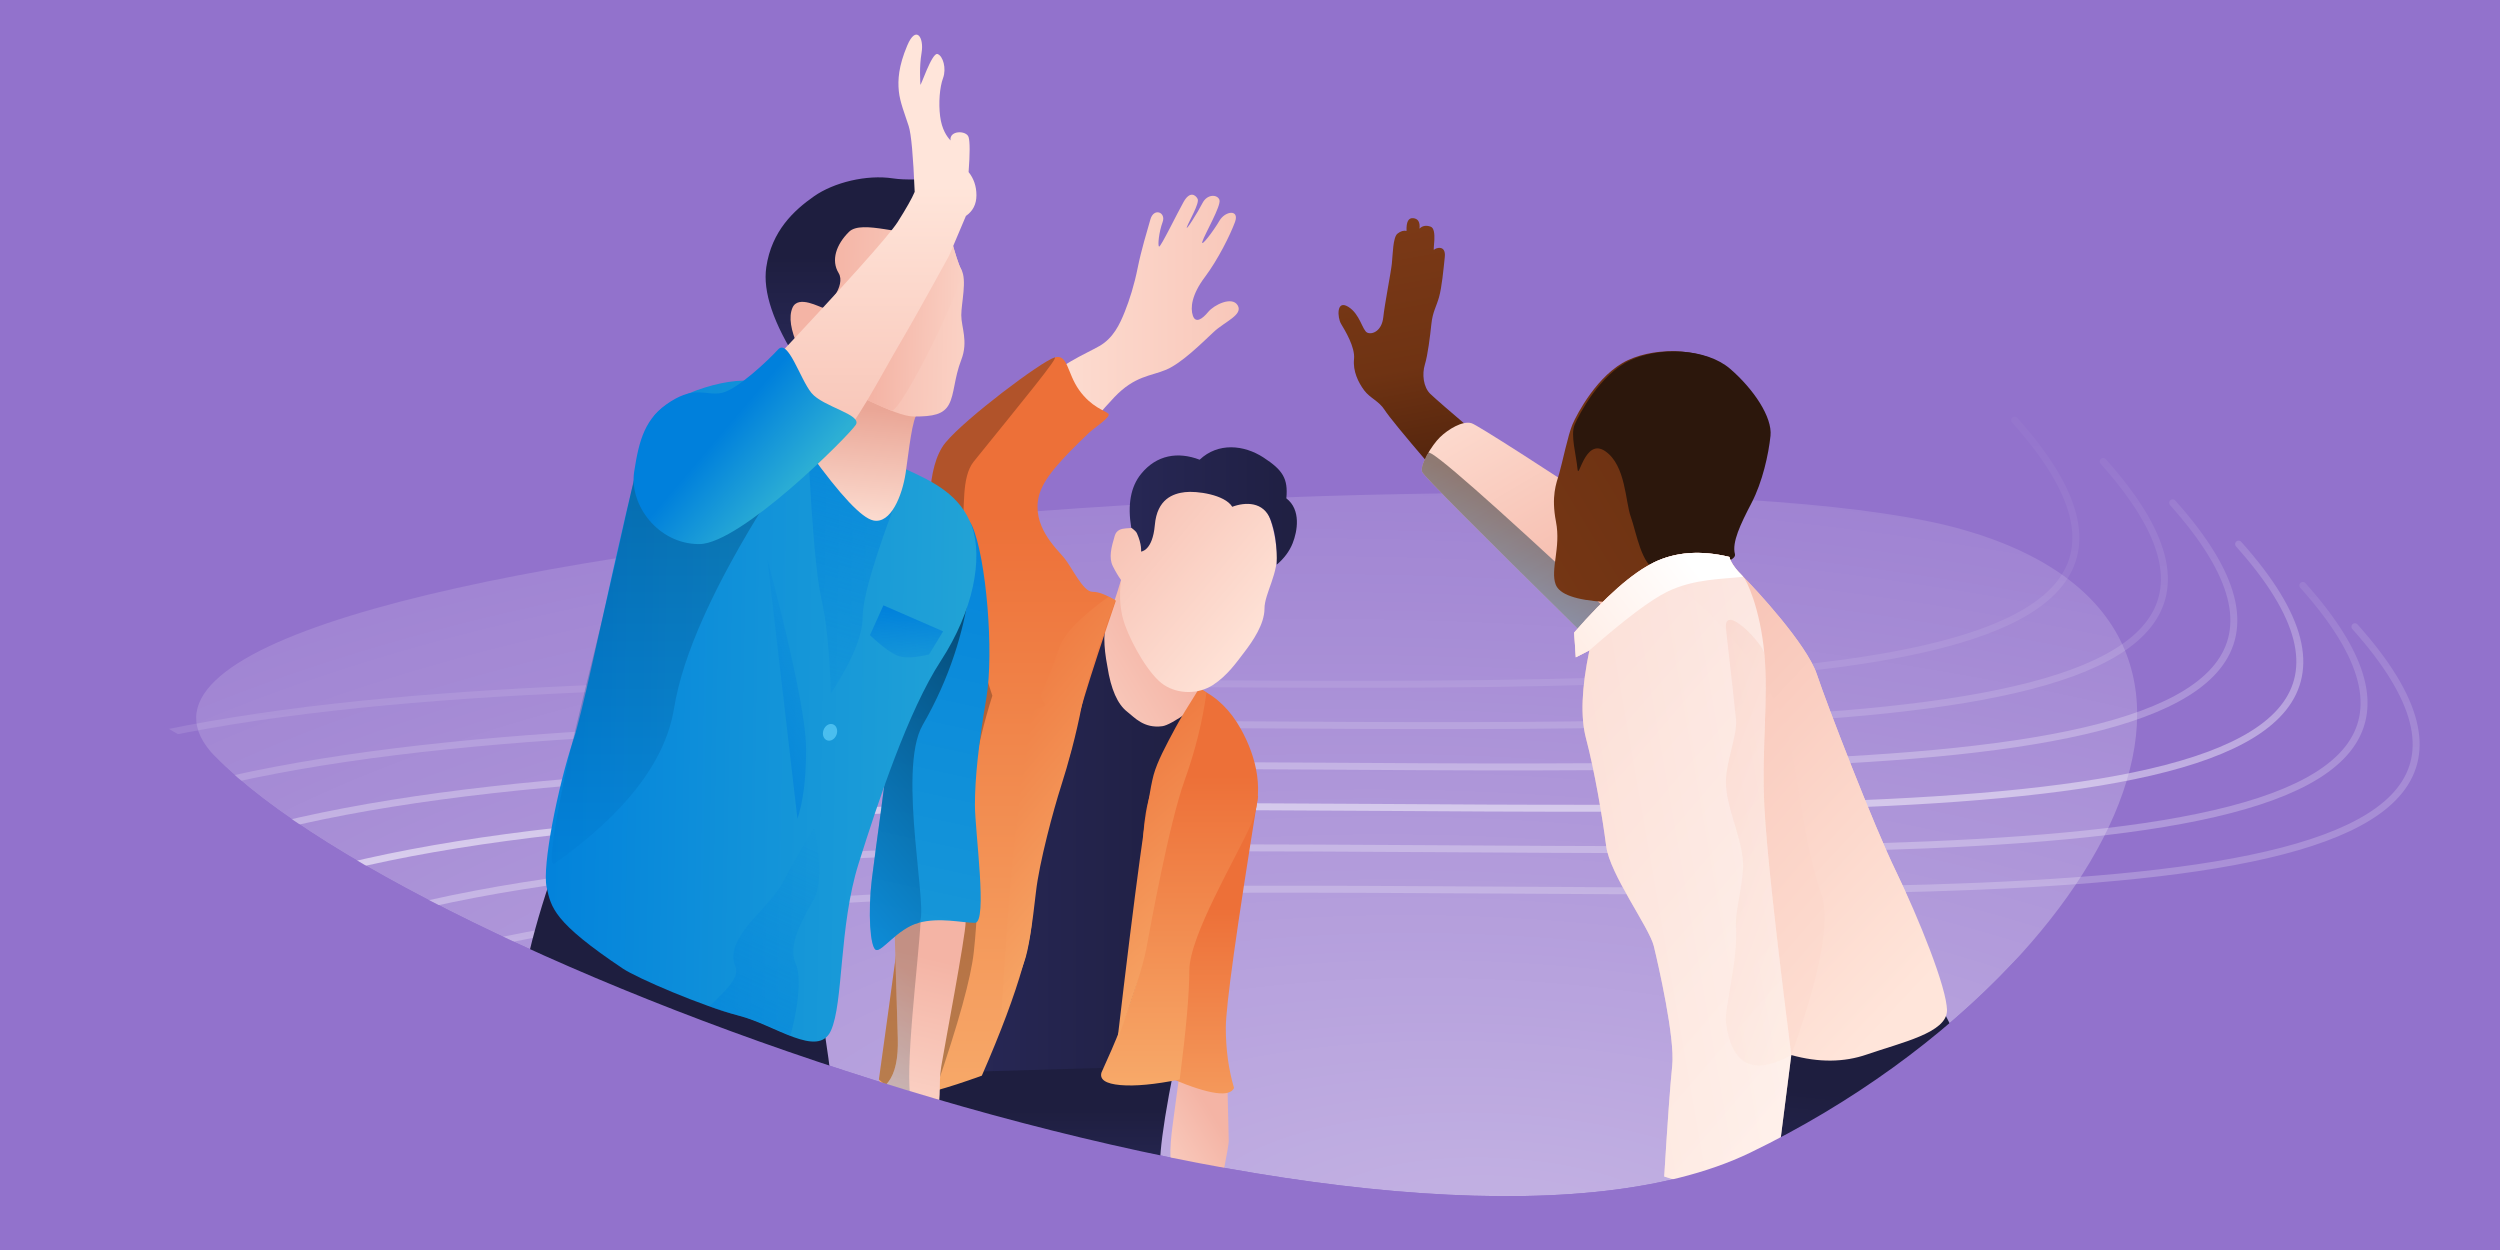 <?xml version="1.0" encoding="UTF-8"?><svg width="1440" height="720" xmlns="http://www.w3.org/2000/svg"><defs><linearGradient x1="50%" y1="100%" x2="57.404%" y2="-21.938%" id="m"><stop stop-color="#1797D8" offset="0%"/><stop stop-color="#0080DC" offset="100%"/></linearGradient><linearGradient x1="-53.956%" y1="94.795%" x2="66.614%" y2="10.455%" id="y"><stop stop-color="#FFE5DA" offset="0%"/><stop stop-color="#FFF" offset="100%"/></linearGradient><linearGradient x1="-90.615%" y1="153.29%" x2="50%" y2="18.044%" id="c"><stop stop-color="#FFE5DA" offset="0%"/><stop stop-color="#F4B4A5" offset="100%"/></linearGradient><linearGradient x1="64.376%" y1="124.644%" x2="64.376%" y2="41.145%" id="d"><stop stop-color="#F7A969" offset="0%"/><stop stop-color="#ED7038" offset="100%"/></linearGradient><linearGradient x1="62.474%" y1="126.311%" x2="62.474%" y2="44.366%" id="e"><stop stop-color="#2D2D63" offset="0%"/><stop stop-color="#1E1E3F" offset="100%"/></linearGradient><linearGradient x1="-71.084%" y1="72.235%" x2="111.612%" y2="72.235%" id="f"><stop stop-color="#2D2D63" offset="0%"/><stop stop-color="#1E1E3F" offset="100%"/></linearGradient><linearGradient x1="-26.458%" y1="95.48%" x2="175.388%" y2="95.48%" id="g"><stop stop-color="#FFE5DA" offset="0%"/><stop stop-color="#F4B4A5" offset="100%"/></linearGradient><linearGradient x1="50%" y1="100%" x2="50%" y2="21.752%" id="h"><stop stop-color="#F7A969" offset="0%"/><stop stop-color="#ED7038" offset="100%"/></linearGradient><linearGradient x1="170.74%" y1="81.609%" x2="107.942%" y2="-74.208%" id="i"><stop stop-color="#F7A969" offset="0%"/><stop stop-color="#ED7038" offset="100%"/></linearGradient><linearGradient x1="82.777%" y1="90.9%" x2="-18.194%" y2="-17.691%" id="j"><stop stop-color="#FFE5DA" offset="0%"/><stop stop-color="#F4B4A5" offset="100%"/></linearGradient><linearGradient x1="10.178%" y1="114.57%" x2="20.226%" y2="17.551%" id="k"><stop stop-color="#FFE5DA" offset="0%"/><stop stop-color="#F4B4A5" offset="100%"/></linearGradient><linearGradient x1="37.855%" y1="16.558%" x2="13.502%" y2="104.356%" id="l"><stop offset="0%"/><stop stop-color="#0080DC" offset="100%"/></linearGradient><linearGradient x1="50%" y1="0%" x2="50%" y2="100%" id="b"><stop stop-color="#FFF" stop-opacity="0" offset="0%"/><stop stop-color="#FFF" offset="100%"/></linearGradient><linearGradient x1="-7.503%" y1="71.817%" x2="133.371%" y2="75.582%" id="n"><stop stop-color="#0080DC" offset="0%"/><stop stop-color="#2DAFD4" offset="100%"/></linearGradient><linearGradient x1="44.095%" y1="144.237%" x2="59.404%" y2="4.465%" id="o"><stop stop-color="#0384DB" stop-opacity="0" offset="0%"/><stop stop-color="#0080DC" offset="100%"/></linearGradient><linearGradient x1="81.474%" y1="-11.868%" x2="44.095%" y2="144.237%" id="p"><stop stop-color="#0384DB" stop-opacity="0" offset="0%"/><stop stop-color="#0080DC" offset="100%"/></linearGradient><linearGradient x1="13.502%" y1="-56.209%" x2="13.502%" y2="104.356%" id="q"><stop offset="0%"/><stop stop-color="#0080DC" offset="100%"/></linearGradient><linearGradient x1="50%" y1="108.627%" x2="54.144%" y2="37.586%" id="r"><stop stop-color="#FFE5DA" offset="0%"/><stop stop-color="#EAA696" offset="100%"/></linearGradient><linearGradient x1="146.712%" y1="91.013%" x2="25.46%" y2="88.187%" id="s"><stop stop-color="#FFE5DA" offset="0%"/><stop stop-color="#F4B4A5" offset="100%"/></linearGradient><linearGradient x1="8.24%" y1="36.595%" x2="8.24%" y2="129.782%" id="t"><stop stop-color="#FFE5DA" offset="0%"/><stop stop-color="#F4B4A5" offset="100%"/></linearGradient><linearGradient x1="36.402%" y1="50%" x2="69.712%" y2="74.921%" id="u"><stop stop-color="#0080DC" offset="0%"/><stop stop-color="#2DAFD4" offset="100%"/></linearGradient><linearGradient x1="50%" y1="-30.792%" x2="73.909%" y2="99.739%" id="v"><stop stop-color="#813C18" offset="0%"/><stop stop-color="#6F3313" offset="68.769%"/><stop stop-color="#54250D" offset="100%"/></linearGradient><linearGradient x1="-18.194%" y1="-17.691%" x2="82.777%" y2="90.9%" id="w"><stop stop-color="#FFE5DA" offset="0%"/><stop stop-color="#F4B4A5" offset="100%"/></linearGradient><linearGradient x1="-72.757%" y1="166.276%" x2="93.128%" y2="8.307%" id="x"><stop stop-color="#813C18" offset="0%"/><stop stop-color="#6F3313" offset="68.769%"/><stop stop-color="#54250D" offset="100%"/></linearGradient><radialGradient cx="64.985%" cy="91.42%" fx="64.985%" fy="91.42%" r="117.509%" gradientTransform="matrix(.018 -.999 .962 .133 -.241 1.441)" id="a"><stop stop-color="#FFF" offset="0%"/><stop stop-color="#FFF" stop-opacity="0" offset="100%"/></radialGradient></defs><g fill="none" fill-rule="evenodd"><path fill="#FFF" d="M0 0h1440v720H0z"/><path fill="#9272CC" d="M-199 720h1838V0H-199z"/><path d="M365.96 416.819c121.718 125.038 686.629 323.438 884.191 228.103 197.563-95.336 320.706-303.087 121.374-359.16-199.333-56.071-1127.282 6.019-1005.564 131.057z" fill="url(#a)" style="mix-blend-mode:soft-light" opacity=".458" transform="translate(-242 19)"/><path d="M239.08 650.937C91.678 213.043 1792.072 604.763 1493.437 270.6" stroke="url(#b)" stroke-width="4" opacity=".6" stroke-linecap="round" transform="translate(-242 19)"/><path d="M277.08 674.737C129.678 236.843 1830.072 628.563 1531.437 294.4" stroke="url(#b)" stroke-width="4" stroke-linecap="round" transform="translate(-242 19)"/><path d="M314.08 698.537C166.678 260.643 1867.072 652.363 1568.437 318.2" stroke="url(#b)" stroke-width="4" opacity=".6" stroke-linecap="round" transform="translate(-242 19)"/><path d="M344.08 722.337C196.678 284.443 1897.072 676.163 1598.437 342M199.08 627.137C51.678 189.243 1752.072 580.963 1453.437 246.8" stroke="url(#b)" stroke-width="4" opacity=".4" stroke-linecap="round" transform="translate(-242 19)"/><path d="M148.08 603.337C.678 165.443 1701.072 557.163 1402.437 223" stroke="url(#b)" stroke-width="4" opacity=".2" stroke-linecap="round" transform="translate(-242 19)"/><path d="M178.344 506.95l-3.61 26.891c-2.526 17.928-2.054 26.891 1.415 26.891h27.993c1.74-8.747 2.609-13.96 2.609-15.635 0-1.676-.257-12.655-.769-32.938l-27.638-5.21z" fill="url(#c)" transform="translate(501 112)"/><path d="M223.657 346.564c-12.392 76.517-18.589 120.994-18.589 133.431 0 12.438 1.578 23.99 4.734 34.66-1.21 2.725-4.72 3.683-10.53 2.872-5.811-.811-13.94-3.392-24.385-7.744.438-53.37 3.334-88.087 8.687-104.15 5.353-16.062 14.096-39.406 26.228-70.031l13.855 10.962z" fill="url(#d)" transform="translate(501 112)"/><path d="M13.649 494.617l164.72-6.285c-9.655 45.367-13.081 71.679-10.278 78.935 2.803 7.257-53.222 7.257-168.075 0l13.633-72.65z" fill="url(#e)" fill-rule="nonzero" transform="translate(501 112)"/><path fill="url(#f)" fill-rule="nonzero" d="M132.225 240.284l18.335 22.465 41.044 41.981-23.302 115.644-17.742 82.235-90.386 2.67 37.76-151.292z" transform="translate(501 112)"/><path d="M145.08 220.905c6.143 25.403 12.866 42.436 20.167 51.099 7.302 8.662 15.25 13.1 23.847 13.314l-5.479 12.676c-7.428 5.165-12.446 7.927-15.053 8.286-10.724 1.479-16.14-5.11-20.253-8.286-5.615-4.333-9.427-12.997-11.436-25.99-2.37-12.32-2.37-21.321 0-27.004s5.106-13.715 8.206-24.095z" fill="url(#c)" transform="translate(501 112)"/><path d="M126.6 135c1.678-3.912 6.444-9.99 14.297-18.238 11.778-12.37 20.885-12.024 29.855-15.815 8.97-3.791 20.874-15.695 27.314-21.72 6.441-6.026 17.095-9.874 13.851-15.338-3.244-5.464-13.654-.277-16.984 3.77-3.33 4.046-7.222 6.78-8.817 2.242-1.595-4.539-.703-12.217 6.846-22.25 7.549-10.032 14.611-24.23 17.378-31.72 2.766-7.49-5.613-6.529-8.943-.78-3.33 5.748-11.151 16.083-9.793 11.869 1.358-4.215 10.944-20.658 9.793-23.893-1.151-3.235-7.055-3.5-9.793 1.892-2.738 5.391-9.894 16.691-8.962 13.802.932-2.89 7.477-13.843 6.177-16.287-1.3-2.444-4.514-4.47-8.028 1.698-3.513 6.167-13.296 26.382-14.17 25.792-.873-.59-.058-8.428 2.037-14.093 2.094-5.664-5.043-8.464-7.01-1.612-1.967 6.852-5.336 17.974-7.316 27.863-1.98 9.889-4.66 18.401-7.494 25.476-2.833 7.076-6.578 15.085-14.536 19.64-7.957 4.553-25.928 12.01-29.282 20.343-1.762 4.375-4.576 15.56 6.19 24.359 1.935 1.581 7.731 2.581 17.39 3z" fill="url(#g)" transform="translate(501 112)"/><path d="M5.247 509.783C21.663 391.91 30.597 321.47 32.05 298.459c2.18-34.516 4.318-88.18 3.25-98.91-1.07-10.73-3.296-42.53 8.317-56.596 11.613-14.066 55.118-46.702 62.808-49.034 7.69-2.332 7.116 8.85 14.137 18.733 7.02 9.883 14.929 11.836 16.834 13.612 1.904 1.776-8.305 8.34-10.827 10.736-16.972 16.128-26.79 26.93-29.199 36.807-4.15 17.016 9.842 29.873 14.47 35.401 4.626 5.528 10.888 19.676 16.451 19.676 3.708 0 8.17 1.759 13.384 5.276-15.366 44.915-23.77 72.62-25.209 83.115-2.159 15.742-27.396 62.356-23.246 88.755 2.767 17.6-6.794 51.452-28.681 101.557-20.857 7.546-35.353 11.47-43.49 11.77-8.135.302-13.403-2.89-15.802-9.574z" fill="url(#h)" transform="translate(501 112)"/><path d="M506.247 621.783c16.416-117.872 25.35-188.313 26.803-211.324 2.18-34.516 4.318-88.18 3.25-98.91-1.07-10.73-3.296-42.53 8.317-56.596 11.613-14.066 55.118-46.702 62.808-49.034 3.057-.927-18.48 25.173-46.519 59.903-7.5 9.29-4.75 27.671-6.906 38.146-3.699 17.979 2.167 50.234 17.598 96.765-9.832 31.204-13.365 55.606-10.598 73.206.897 5.705 4.3 33.624-.094 74.474-1.588 14.768-8.798 40.873-21.63 78.316-7.21 3.12-13.156 4.33-17.837 3.629-4.68-.701-9.745-3.56-15.192-8.575z" fill="#000" opacity=".257" style="mix-blend-mode:soft-light"/><path d="M98.052 224.94c-11.954 16.285-17.932 28.664-17.932 37.136 0 8.473-.606 18.229-1.817 29.267l4.45 4.646-6.423 5.076c5.97 35.3 11.329 63.773 16.074 85.42 4.745 21.647 12.541 53.183 23.389 94.608.457-22.65.805-36.307 1.043-40.972.357-7-2.457-23.154-5.984-40.297-3.526-17.144-5.047-48.642-5.102-62.45-.055-13.81-.877-31.256-2.99-47.886-1.408-11.087-1.506-32.363-.294-63.828l-4.414-.72z" fill="url(#i)" transform="rotate(18 -6.472 1990.611)"/><path d="M182.234 303.32L190 284.76c9.816 4.586 17.744 12.327 23.785 23.223 9.061 16.344 13.997 36.504 5.435 55.643-8.562 19.138-35.165 63.642-35.165 83.35 0 13.138-1.844 34.074-5.53 62.807-14.4 2.9-25.813 3.972-34.24 3.217-8.429-.755-12.035-3.173-10.822-7.253 16.658-36.287 24.988-62.867 24.988-79.74 0-25.31-5.884-66.793 7.113-89.981 8.664-15.458 14.22-26.36 16.67-32.707z" fill="url(#h)" transform="translate(501 112)"/><path d="M148.617 281.88c-2.034 12.35-3.297 21.183-3.788 26.498-1.107 11.992-2.041 22.305-.974 30.17 1.776 13.093 15.293 62.74 40.55 148.938-1.54-27.647-3.305-45.996-5.296-55.047-2.987-13.578-16.12-71.563-17.625-98.249-1.002-17.79-3.71-34.842-8.122-51.155l-4.745-1.154z" fill="url(#i)" transform="rotate(23 139.146 1671.93)"/><path d="M144.723 222.086c-1.243 9.713-.482 18.384 2.284 26.013 4.15 11.444 14.148 29.062 22.492 34.461 8.344 5.4 19.82 5.374 28.143 0 8.323-5.373 13.611-13.071 18.238-19.106 4.628-6.034 11.461-15.918 11.461-24.86 0-8.94 8.59-20.719 7.056-33.928-1.533-13.21-6.153-33.41-20.26-34.458-14.106-1.05-14.648-8.137-30.563-4.593-15.915 3.544-28.069 21.664-29.8 25.03-1.732 3.365-10.646-.825-12.68 5.958-2.034 6.782-3.508 12.693-1.12 17.466 1.591 3.181 3.174 5.854 4.749 8.017z" fill="url(#j)" transform="translate(501 112)"/><path d="M150.592 191.968c1.807 1.305 2.893 2.36 3.256 3.163 2.953 6.526 2.397 10.575 2.397 10.575s6.633-.275 7.942-15.316c1.309-15.042 10.594-18.116 17.337-18.918 6.744-.802 22.912 1.38 27.259 8.435 7.549-2.827 18.038-3.071 22.042 7.44 2.67 7.008 3.86 15.646 3.57 25.912 4.282-3.63 7.334-7.736 9.159-12.32 2.737-6.876 5.001-19.276-3.62-25.902 1.085-11.33-2-16.269-13.25-23.567-11.249-7.299-26.092-8.692-36.684 1.322-12.51-4.784-24.809-2.822-33.755 8.203-5.964 7.35-7.849 17.674-5.653 30.973z" fill="url(#f)" fill-rule="nonzero" transform="translate(501 112)"/><g><path d="M218.12 511.709l2.007 67.355c.332 11.577-1.47 19.93-5.404 25.062-5.903 7.697-20.573 18.934-18.53 27.324 2.044 8.39 26.264 17.605 34.108 7.522 7.843-10.082 10.038-11.517 12.549-18.96 2.51-7.442.61-14.302 2.31-24.745 1.699-10.444 14.05-75.353 14.05-83.149V498.63c-13.27.393-22.174 1.603-26.715 3.632-4.54 2.029-9.332 5.178-14.375 9.448z" fill="url(#k)" transform="translate(297 19)"/><path d="M218.12 511.709l2.007 67.355c.332 11.577-1.47 19.93-5.404 25.062-5.903 7.697-20.573 18.934-18.53 27.324 2.044 8.39 26.264 17.605 34.108 7.522 3.511-4.513-4.283-12.427-3.566-42.238.885-36.78 9.522-96.154 5.76-94.473-4.54 2.029-9.332 5.178-14.375 9.448z" fill="url(#l)" fill-rule="nonzero" opacity=".2" style="mix-blend-mode:overlay" transform="translate(297 19)"/><path d="M263.097 284.284c7.849 17.862 12.573 72.083 8.044 98.806-4.53 26.722-6.583 46.223-6.583 61.572 0 15.349 7.487 67.886 0 67.886s-20.317-3.325-32.464 0c-12.148 3.324-21.155 16.88-24.542 15.6-3.387-1.28-4.713-21.211-2.356-40.782 2.356-19.57 9.114-64.57 9.114-74.586 0-5.82 4.695-36.246 31.946-86.321 4.016-7.38 8.992-60.036 16.84-42.175z" fill="url(#m)" fill-rule="nonzero" transform="translate(297 19)"/><path d="M261 284.284c3.338 7.597 5.435 59.023-26.537 114.31-15.22 26.32 4.612 112.043-2.37 113.954-12.147 3.324-21.425 17.154-24.541 15.6-3.116-1.554-4.713-21.211-2.356-40.782 2.356-19.57 9.114-64.57 9.114-74.586 0-5.82 4.695-36.246 31.946-86.321 4.016-7.38 6.895-60.036 14.744-42.175z" fill="url(#l)" fill-rule="nonzero" opacity=".433" style="mix-blend-mode:overlay" transform="translate(297 19)"/><path d="M.627 679.733V584c0-25.764 6.341-57.468 19.023-95.112l158.23 85.897c13.382 87.36 9.414 131.041-11.903 131.041-6.544 0-61.737-13.62-70.799-14.154-5.161-.303-36.678-4.283-94.551-11.939z" fill="url(#e)" fill-rule="nonzero" transform="translate(297 19)"/><path d="M17.857 492c-2.648-11.86 6.228-57.105 15.517-85.233 9.29-28.128 37.112-174.609 46.622-186.518 9.509-11.91 47.11-24.66 61.426-18.285 14.315 6.375 68.992 42.746 83.881 49.56 14.89 6.814 31.068 14.447 37.521 32.76 6.453 18.314.926 48.449-17.908 77.364-18.834 28.916-36.035 80.816-47.385 116.875-11.35 36.06-8.613 80.37-15.978 96.262-7.365 15.892-32.147-3.338-52.68-8.678-21.541-5.601-58.94-21.726-67.138-27.22-40.03-26.822-41.23-35.027-43.878-46.887z" fill="url(#n)" fill-rule="nonzero" transform="translate(297 19)"/><path d="M168.745 244.08c2.137 42.602 4.606 69.922 7.406 81.96 2.8 12.036 4.614 30.157 5.442 54.362 12.18-18.656 18.271-33.306 18.271-43.953 0-15.97 15.35-56.079 18.518-64.89 2.111-5.873-14.434-15.033-49.637-27.479z" fill="url(#o)" fill-rule="nonzero" opacity=".572" transform="translate(297 19)"/><path d="M212.627 329l33.563 16.766-8.77 12.886c-7.933 1.44-13.768 1.44-17.504 0-3.735-1.44-9.04-5.736-15.916-12.886L212.627 329z" fill="url(#o)" fill-rule="nonzero" transform="rotate(-3 736.385 -5317.12)"/><path d="M111.656 560.644c9.047-8.841 17.567-16.471 14.908-22.992-6.792-16.661 19.31-32.91 27.551-48.764a430.242 430.242 0 0118.017-31.332c3.58 20.152 3.58 33.691 0 40.619-5.369 10.39-16.045 26.257-10.707 38.124 3.368 7.487 1.082 26.217-3.189 41.265-7.65-3.27-14.35-6.54-20.894-8.89-8.94-3.21-14.685-3.65-25.686-8.03z" fill="url(#p)" fill-rule="nonzero" opacity=".56" transform="translate(297 19)"/><path d="M476.48 426.47c-2.08-.706-3.04-3.36-2.145-5.928.896-2.567 3.308-4.075 5.388-3.368 2.08.707 3.041 3.362 2.146 5.929s-3.308 4.075-5.388 3.368z" fill="#4ABEEF"/><path d="M145 303l17.328 149.639c3.324-9.973 4.986-23.288 4.986-39.945S159.876 359.473 145 303z" fill="url(#p)" fill-rule="nonzero" transform="translate(297 19)"/><path d="M145.179 268.945c-17.582 9.698-30.115 15.764-37.598 18.199-7.483 2.434-20.574-7.797-39.271-30.695-8.635 38.907-14.838 66.258-18.609 82.052-7.725 32.359-16.972 68.146-21.254 89.05-7.417 36.209-9.479 53.188-6.185 50.936 40.992-28.969 63.993-58.827 69.004-89.576 5.01-30.749 22.981-70.737 53.913-119.966z" fill="url(#q)" fill-rule="nonzero" opacity=".301" style="mix-blend-mode:overlay" transform="translate(297 19)"/><path d="M169.702 242.227c17.516 24.255 29.623 37.106 36.321 38.552 10.048 2.17 16.676-14.282 18.64-27.4 1.964-13.116 3.598-31.224 7.217-35.027 3.62-3.804-16.811-7.05-33.624-14.81-11.208-5.175-23.514-14.356-36.916-27.542 2.148 20.844 2.148 36.232 0 46.164-2.148 9.932.64 16.62 8.362 20.063z" fill="url(#r)" transform="translate(297 19)"/><path d="M153.714 155.596c3.083 19.797 11.92 39.475 25.129 44.668 13.208 5.192 39.593 20.662 50.614 20.662 11.022 0 17.036-1.18 20.187-7.08 3.151-5.903 2.928-14.928 7.057-25.585 4.13-10.656 0-18.775 0-25.72s3.418-20.306 0-26.3c-3.417-5.993-7.615-26.91-10.474-30.035-2.86-3.125-11.311-18.933-44.275-8.798-32.965 10.134-51.321 38.392-48.238 58.188z" fill="url(#s)" transform="translate(297 19)"/><path d="M192.246 206.397c7.834 3.811 16.633 8.198 24.163 11.145 5.199 2.035 43.71-75.307 40.292-81.3-3.417-5.994-7.615-26.91-10.474-30.036-2.86-3.125-59.056 97.723-53.981 100.191z" fill="url(#s)" transform="translate(297 19)"/><path d="M162.831 189.639c-14.371-22.388-20.523-40.618-18.456-54.692 3.102-21.11 16.098-32.887 27.515-40.888 11.416-8 30.288-12.617 45.451-10.309 15.163 2.309 33.934-3.466 33.934 8.25 0 11.716-5.074 19.344-15.972 22.518-10.899 3.174-35.852-7.294-43.252 0-7.4 7.294-10.496 16.391-6.01 23.753 4.486 7.36-6.952 20.065-8.697 20.065-1.745 0-14.615-7.799-17.905 0-2.193 5.199-1.063 12.753 3.392 22.664v8.639z" fill="url(#e)" fill-rule="nonzero" transform="translate(297 19)"/><path d="M144.375 193.222c45.492-48.39 70.73-76.524 75.714-84.399 4.983-7.875 8.24-13.646 9.77-17.313-.849-20.712-1.996-33.331-3.444-37.859-2.17-6.79-5.073-13.777-5.7-20.214-.626-6.437-.18-14.259 4.854-26.204s9.748-4.808 8.273 4.058c-1.475 8.866-.702 16.664-.702 18.42 0 1.757 6.636-18.649 9.857-17.599 3.22 1.05 5.223 8.405 3.22 13.806-2.003 5.402-2.661 14.47-1.705 22.067.956 7.598 3.958 11.788 6.008 13.917-.868-5.922 9.19-5.922 10.392-1.906.801 2.677.801 9.38 0 20.106 3.01 3.751 4.514 8.206 4.514 13.365 0 5.158-2.022 9.133-6.066 11.922l-9.708 22.944c-13.212 24.088-22.858 41.268-28.936 51.54-9.118 15.407-26.891 49.76-34.286 53.152-7.395 3.39-25.152 2.92-27.493 2.92-1.56 0-6.414-14.24-14.562-42.723z" fill="url(#t)" transform="translate(297 19)"/><path d="M89.241 212.29c-14.71 9.325-18.103 21.857-20.98 40.548-2.877 18.69 13.575 41.561 37.46 41.561s86.488-62.724 90.225-68.736c3.738-6.012-19.029-10.282-25.601-18.39-6.573-8.109-13.396-31.273-19.14-25.005-5.743 6.268-23.395 23.03-32.334 25.004-8.94 1.975-14.92-4.307-29.63 5.018z" fill="url(#u)" fill-rule="nonzero" transform="translate(297 19)"/></g><g><path d="M61.045 140.391C44.77 124.974 35.347 115.64 32.77 112.39c-3.864-4.876-9.083-5.884-12.942-10.05-3.858-4.167-7.707-10.318-7.707-17.3 0-6.983-7.06-16.063-9.558-19.424-2.499-3.361-4.259-13.688 3.05-10.21 7.31 3.479 9.51 12.731 12.538 13.697 3.027.965 8.203-1.954 8.203-9.764s1.68-25.882 1.68-31.31c0-5.427-.991-15.138 1.44-17.498 1.621-1.573 3.291-2.272 5.01-2.097-.747-5.128.28-7.692 3.082-7.692 2.801 0 4.202 1.875 4.202 5.624 1.497-1.87 3.602-2.465 6.317-1.788 4.073 1.017 2.497 14.135 3.285 13.005.788-1.13 6.594-3.823 6.594 3.522 0 7.344.128 17.537-.885 23.345-1.013 5.809-2.765 8.825-2.765 15.889 0 7.063-.193 17.98-1.288 23.547s.39 12.995 4.938 16.525c3.032 2.353 12.412 8.916 28.138 19.688l-25.058 20.293z" fill="url(#v)" transform="rotate(6 -766.03 7471.222)"/><path d="M159.173 228.108c-66.112-52.628-99.848-80.126-101.208-82.494-2.04-3.553 3.947-16 8.068-20.966 4.12-4.965 11.987-11.05 17.316-9.94 3.553.74 42.803 20.46 117.75 59.163l-34.63 46.965-7.296 7.272z" fill="url(#w)" transform="rotate(6 -766.03 7471.222)"/><path d="M159.173 228.108c-66.112-52.628-99.848-80.126-101.208-82.494-1.135-1.977.215-6.707 2.346-11.37 1.132-2.479 38.353 23.897 111.663 79.126l-5.505 7.466-7.296 7.272z" fill="url(#l)" fill-rule="nonzero" opacity=".433" style="mix-blend-mode:overlay" transform="rotate(6 -766.03 7471.222)"/><path d="M170.376 209.047c-16.788.732-26.522-1.635-29.202-7.1-4.02-8.198.86-21.321-3.549-35.802-4.409-14.481-2.172-21.964-1.086-27.925 1.086-5.961 2.744-22.767 4.635-28.894 1.892-6.126 11.453-30.35 27.92-40.18 16.468-9.83 43.112-11.416 57.843-1.153 14.731 10.263 27.109 25.19 27.109 35.915 0 10.726-1.784 26.834-6.84 39.66-5.055 12.824-8.923 23.716-6.423 30.23 1.667 4.344-21.802 16.094-70.407 35.25z" fill="url(#x)" transform="rotate(6 -766.03 7471.222)"/><path d="M954.497 328.224c-8.952-1.791-12.044-22.052-15.186-30.626-3.142-8.573-2.803-29.525-14.672-37.696-11.87-8.172-15.372 17.558-16.022 10.037-.65-7.521-4.147-19.427-1.625-25.322 2.521-5.896 14.563-28.988 31.967-37.042 17.405-8.054 44.068-6.848 57.646 4.9 13.578 11.746 24.327 27.885 23.206 38.552-1.12 10.667-4.58 26.5-10.947 38.726-6.368 12.226-11.354 22.654-9.548 29.395 1.806 6.74-35.867 10.868-44.819 9.076z" fill="#2C170C"/><path d="M304.255 535.513c0-16.361-24.392-55.23-24.392-55.23s11.99-21.547 53.269-43.486c8.956-4.76 27.46-9.536 55.51-14.329 7.894 12.59 14.241 21.506 19.042 26.75 14.784 16.144 31.175 28.35 39.308 39.048 12.096 15.91 18.503 30.37 19.22 43.38-107.971 13.486-161.957 14.775-161.957 3.867z" fill="url(#e)" fill-rule="nonzero" transform="rotate(6 -766.03 7471.222)"/><path d="M391.007 422.468c-14.68-34.465-27.165-59.919-37.454-76.362-15.434-24.665-49.863-91.883-57.357-108.402-7.493-16.519-40.604-45.489-48.043-51.412-4.959-3.949-8.003-7.457-9.13-10.523-16.831-2.21-31.12.354-42.867 7.693-11.746 7.339-25.574 22.34-41.484 45.005l2.438 14.061 7.376-4.824c-2.247 21.991-1.122 38.889 3.377 50.692 6.747 17.706 14.302 44.616 18.016 60.434 3.714 15.818 29.608 44.093 33.276 54.34 3.668 10.248 17.784 51.471 17.784 67.45 0 10.653.694 31.987 2.083 64.004 25.752 5.634 41.212 7.662 46.382 6.083 7.754-2.37 17.83-23.157 17.83-25.7 0-1.696.422-20.903 1.266-57.622l86.507-34.917z" fill="url(#j)" transform="rotate(6 -766.03 7471.222)"/><path d="M391.007 422.468c-1.344-12.79-22.02-51.697-37.454-76.362-15.434-24.665-49.863-91.883-57.357-108.402-7.493-16.519-40.604-45.489-48.043-51.412-4.959-3.949-8.003-7.457-9.13-10.523-16.831-2.21-31.12.354-42.867 7.693-6.99 4.367 38.574 15.069 77.485 71.935 17.12 25.02 20.074 68.639 38.479 108.246 6.701 14.422 4.161 45.67-7.62 93.742 16.15 2.705 30.595 1.069 43.333-4.909 19.107-8.965 44.518-17.217 43.174-30.008z" fill="url(#j)" transform="rotate(6 -766.03 7471.222)"/><path d="M248.153 186.292c-4.959-3.949-8.003-7.457-9.13-10.523-16.831-2.21-31.12.354-42.867 7.693-11.746 7.339-25.574 22.34-41.484 45.005l2.438 14.061 7.376-4.824c-2.247 21.991-1.122 38.889 3.377 50.692 6.747 17.706 14.302 44.616 18.016 60.434 3.714 15.818 29.608 44.093 33.276 54.34 3.668 10.248 17.784 51.471 17.784 67.45 0 10.653.694 31.987 2.083 64.004 26.286 5.217 41.733 7.122 46.343 5.714 6.914-2.112 17.87-22.788 17.87-25.331 0-1.696.421-20.903 1.265-57.622-16.518-70.18-26.632-116.992-30.342-140.438-5.127-32.397-4.094-61.96-9.22-87.716-5.126-25.756-14.58-41.183-16.785-42.939z" fill="url(#y)" opacity=".585" transform="rotate(6 -766.03 7471.222)"/><path d="M304.5 457.385c-5.349-23.16-9.063-39.298-11.143-48.413-4.478-19.63-7.732-34.179-9.76-43.646-4.553-21.262-7.7-37.388-9.44-48.38-1.652-10.44-2.664-20.587-3.45-30.407-.442-5.536-1.997-27.768-2.502-33.302-.76-8.323-1.74-16.334-3.267-24.006-1.11-5.577-26.009-26.834-23.615-12.742.435 2.565 7.666 34.452 11.309 52.028 1.851 8.935-3.372 24.825-1.97 36.822 1.568 13.433 11.293 28.658 14.187 42.388 2.612 12.387-1.605 29.627.351 40.372 3.107 17.07-1.797 47.161-.136 54.27 5.707 24.435 18.853 29.44 39.436 15.016z" fill="url(#j)" opacity=".3" transform="rotate(6 -766.03 7471.222)"/><path d="M248.153 186.292c-4.959-3.949-8.003-7.457-9.13-10.523-16.831-2.21-31.12.354-42.867 7.693-11.746 7.339-25.574 22.34-41.484 45.005l2.438 14.061 7.376-4.824c18.387-19.883 32.09-32.647 41.11-38.29 14.61-9.141 31.453-10.543 42.557-13.122z" fill="url(#y)" transform="rotate(6 -766.03 7471.222)"/></g><path d="M123.96 435.819c121.718 125.038 686.629 323.438 884.191 228.103 58.614-28.285 110.677-66.464 149.711-107.642C1219.553 491.203 1313.6 552.776 1440 741H0c-359.555-471.715-318.235-573.442 123.96-305.181z" fill="#9272CC"/></g></svg>